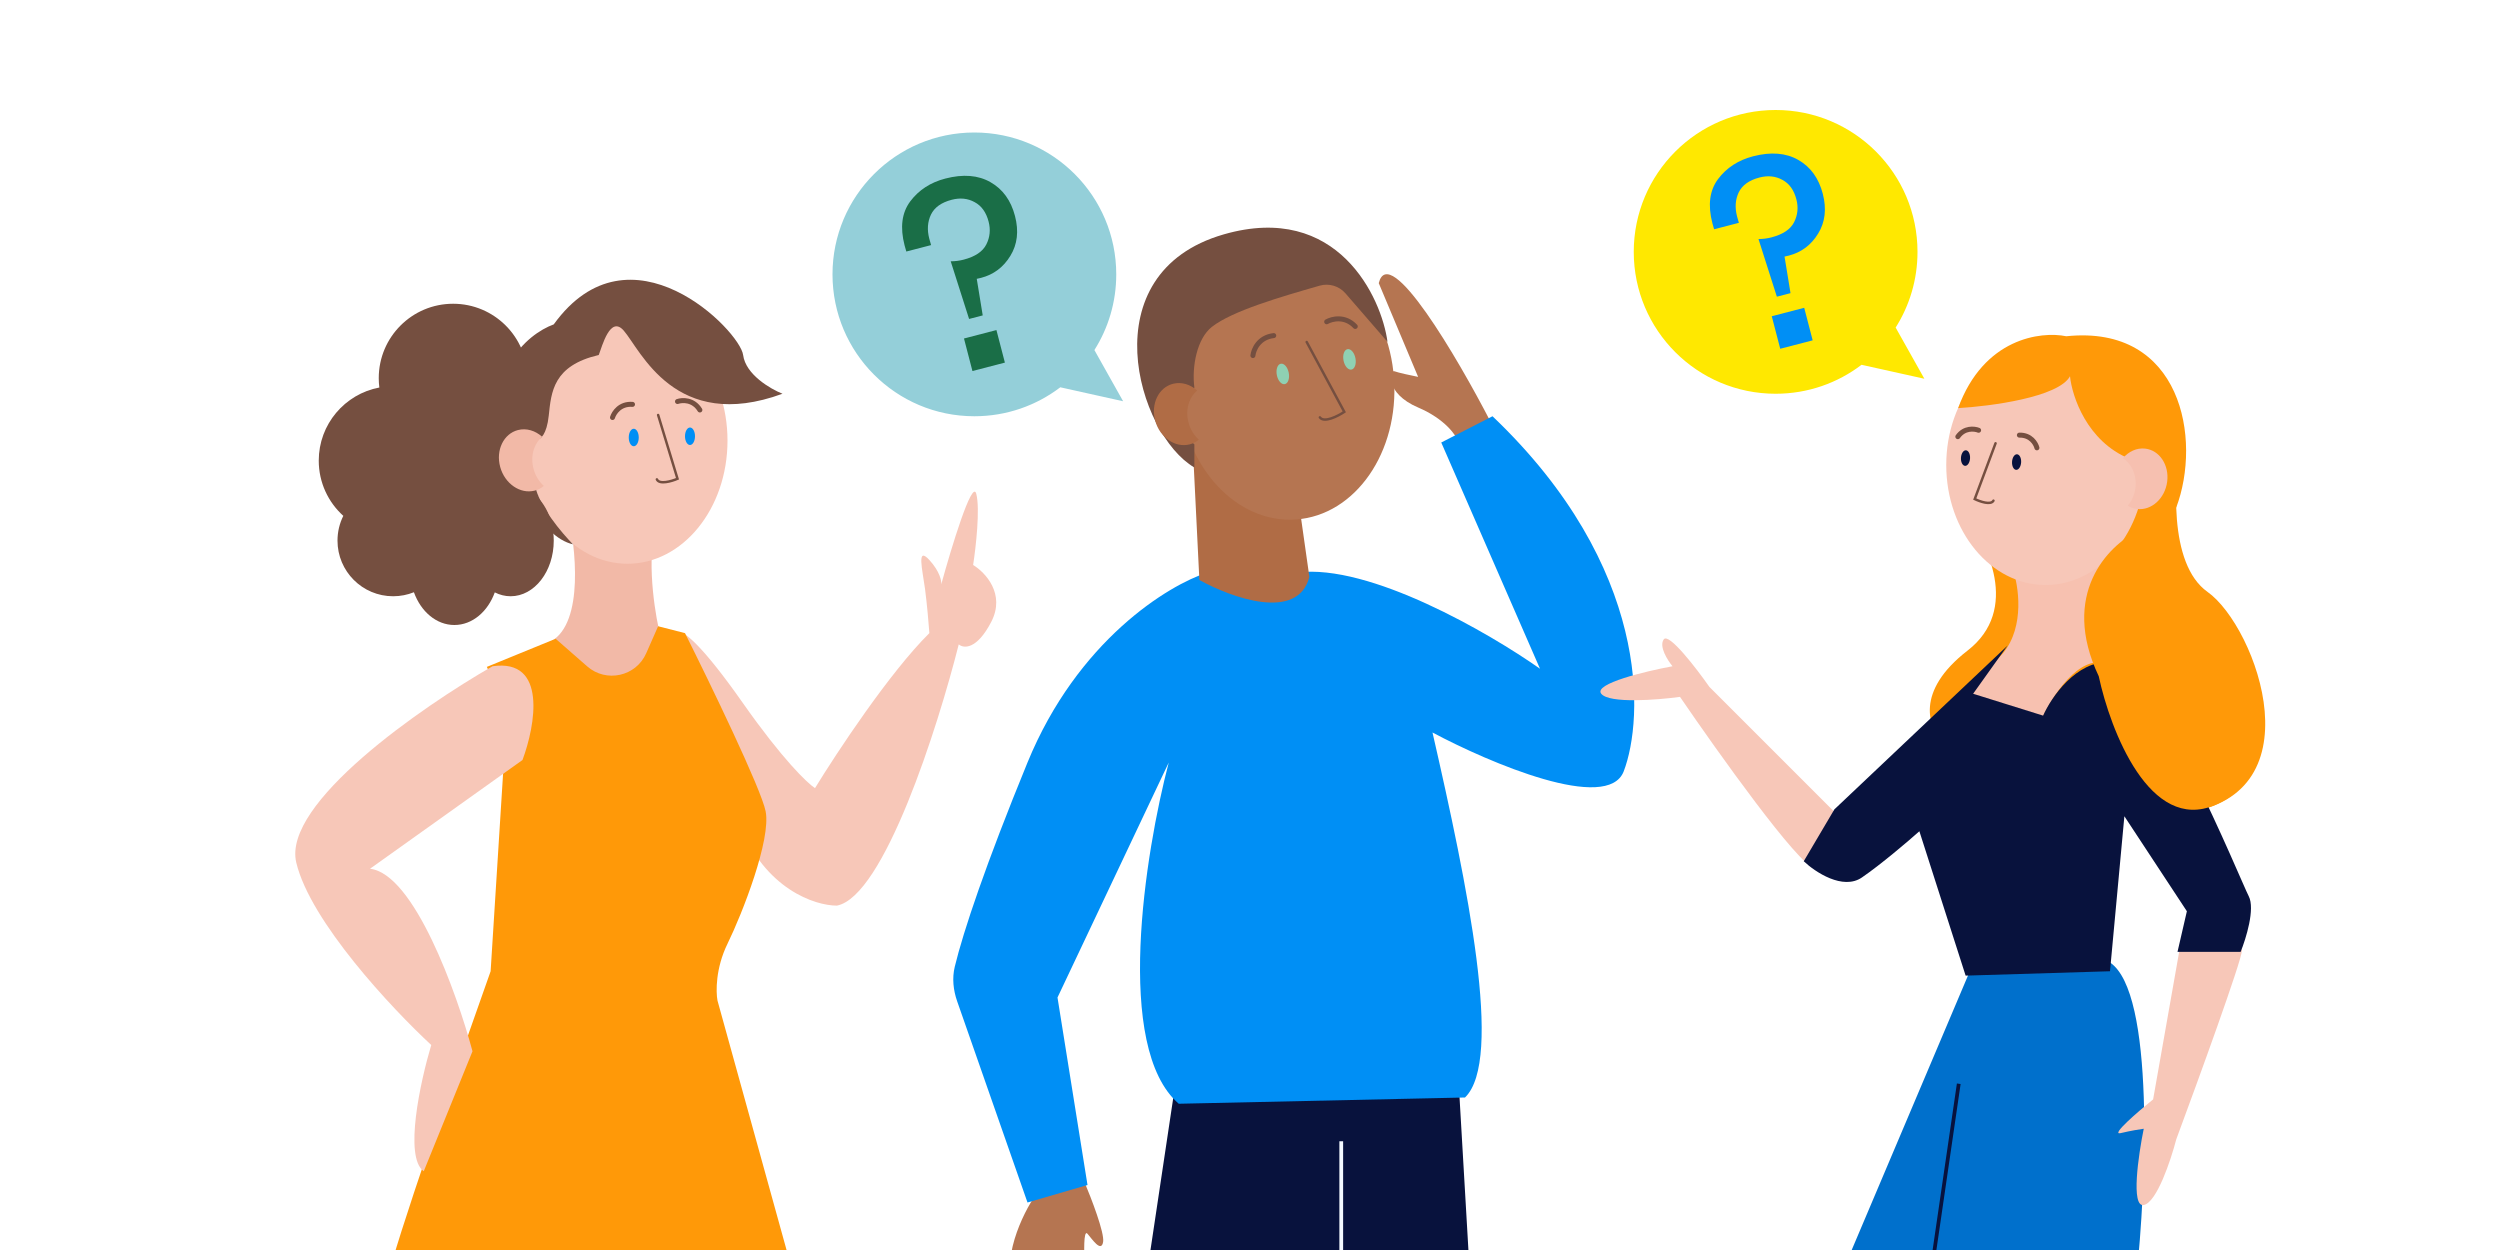 <svg width="2000" height="1000" viewBox="0 0 2000 1000" fill="none" xmlns="http://www.w3.org/2000/svg">
<rect x="0" y="0" width="2000" height="1000" fill="#333333" stroke="none"/>
<g clip-path="url(#clip0_499_143)">
<rect width="2000" height="1000" fill="white"/>
<path d="M1620.17 611.154L1600.19 646.904C1600.11 647.042 1600.06 647.194 1600.04 647.351C1600.02 647.509 1600.03 647.668 1600.07 647.82C1600.11 647.972 1600.18 648.114 1600.28 648.236C1600.37 648.358 1600.49 648.458 1600.62 648.531C1606.11 651.438 1612.49 652.019 1618.44 650.152C1624.39 648.284 1629.46 644.113 1632.6 638.501L1653.17 601.702C1647.66 598.413 1641.09 597.561 1634.9 599.334C1628.71 601.106 1623.41 605.358 1620.17 611.154Z" fill="#0071CC"/>
<path d="M1621.75 601.952L1620.24 603.528L1627.08 610.667L1628.6 609.091L1621.75 601.952Z" fill="#0071CC"/>
<path d="M1619.63 604.665C1621.39 604.651 1622.83 603.154 1622.84 601.32C1622.85 599.486 1621.44 598.011 1619.68 598.025C1617.92 598.038 1616.48 599.536 1616.47 601.369C1616.46 603.203 1617.87 604.679 1619.63 604.665Z" fill="#0071CC"/>
<path d="M1616.85 623.741L1616.54 664.871C1616.54 665.029 1616.57 665.186 1616.63 665.332C1616.69 665.478 1616.77 665.609 1616.88 665.718C1616.99 665.827 1617.12 665.912 1617.26 665.967C1617.4 666.022 1617.56 666.047 1617.71 666.039C1623.89 665.677 1629.75 662.851 1634.05 658.145C1638.36 653.44 1640.78 647.216 1640.83 640.763L1641.15 598.426C1637.98 598.451 1634.84 599.125 1631.9 600.41C1628.97 601.696 1626.3 603.567 1624.04 605.918C1621.79 608.269 1619.99 611.052 1618.76 614.11C1617.52 617.168 1616.87 620.441 1616.85 623.741Z" fill="#018FF6"/>
<path d="M1624.28 623.683C1624.25 628.293 1625.97 632.699 1629.08 635.934C1632.18 639.169 1636.41 640.967 1640.83 640.933L1641.09 606.175C1638.9 606.192 1636.73 606.658 1634.7 607.547C1632.67 608.436 1630.82 609.731 1629.26 611.357C1627.7 612.982 1626.46 614.908 1625.6 617.023C1624.75 619.138 1624.3 621.401 1624.28 623.683Z" fill="white"/>
<path d="M1655.81 627.962L1640.96 623.553L1640.83 640.932C1644.23 640.906 1647.56 639.797 1650.36 637.756C1653.17 635.714 1655.32 632.836 1656.54 629.508C1656.59 629.356 1656.62 629.193 1656.61 629.031C1656.61 628.868 1656.57 628.709 1656.5 628.564C1656.43 628.419 1656.33 628.291 1656.22 628.187C1656.1 628.084 1655.96 628.007 1655.81 627.962Z" fill="#FF9A07"/>
<path d="M1663.82 615.171C1662.21 610.243 1659.17 605.982 1655.11 602.981C1651.04 599.98 1646.16 598.387 1641.15 598.426L1640.96 623.553L1663.05 616.683C1663.19 616.638 1663.33 616.562 1663.45 616.461C1663.57 616.36 1663.67 616.234 1663.74 616.093C1663.81 615.952 1663.85 615.797 1663.87 615.639C1663.88 615.48 1663.86 615.321 1663.82 615.171Z" fill="#FF9A07"/>
<path d="M1634.09 619.17C1635.55 619.159 1636.74 617.914 1636.75 616.391C1636.77 614.868 1635.59 613.642 1634.13 613.653C1632.67 613.665 1631.47 614.909 1631.46 616.432C1631.45 617.955 1632.63 619.181 1634.09 619.17Z" fill="#07133D"/>
<path d="M441 513C467.4 497.8 460.667 437.333 454 409L527 416C516.6 438.4 522.667 483.333 527 503L501 569L441 513Z" fill="#F2B9A7"/>
<ellipse cx="502" cy="352.5" rx="80" ry="98.5" fill="#F7C7B8"/>
<path fill-rule="evenodd" clip-rule="evenodd" d="M422 302.5C422 317.334 416.571 330.901 407.592 341.321C416.317 349.396 422 362.592 422 377.5C422 382.111 421.456 386.558 420.447 390.74C433.613 397.009 443 413.341 443 432.5C443 457.077 427.554 477 408.5 477C404.027 477 399.753 475.902 395.831 473.904C390.246 489.297 377.87 500 363.5 500C349.094 500 336.693 489.244 331.127 473.79C325.99 475.86 320.378 477 314.5 477C289.923 477 270 457.077 270 432.5C270 425.379 271.672 418.649 274.646 412.681C262.582 401.792 255 386.031 255 368.5C255 339.408 275.879 315.192 303.471 310.02C303.16 307.557 303 305.047 303 302.5C303 269.639 329.639 243 362.5 243C395.361 243 422 269.639 422 302.5Z" fill="#754F40"/>
<path d="M439 332.5C437.4 347.7 432.333 351.5 430 351.5C418 357.9 423.667 378.5 428 388C430.8 404.4 449.5 426.5 458.5 435.5C432.1 429.5 412.5 384.667 406 363C384 299 421.5 267.334 443 259.5C504 175 592 264.5 594.5 284C596.5 299.601 616.333 311.167 626 315C540 346.5 512.5 280 499 264.5C488.2 252.1 481.833 276.667 479 284C442.5 292.5 441 313.5 439 332.5Z" fill="#754F40"/>
<path d="M427.722 392.509C416.185 395.455 403.847 386.992 400.165 373.606C396.484 360.219 402.853 346.979 414.39 344.033C421.214 342.29 428.317 344.539 433.745 349.437C427.076 354.987 424.07 365.076 426.868 375.249C428.371 380.718 431.32 385.365 435.069 388.748C432.963 390.501 430.492 391.802 427.722 392.509Z" fill="#F2B9A7"/>
<ellipse cx="507" cy="350" rx="4" ry="7" fill="#008FF5"/>
<ellipse cx="552" cy="349" rx="4" ry="7" fill="#008FF5"/>
<path d="M526.5 332L542 383C537.333 385 527.5 387.9 525.5 383.5" stroke="#754F40" stroke-width="2" stroke-linecap="round"/>
<path d="M490 334C491.167 330.167 496 322.7 506 323.5" stroke="#754F40" stroke-width="4" stroke-linecap="round"/>
<path d="M542 321.203C545.788 319.895 554.67 319.421 559.897 327.983" stroke="#754F40" stroke-width="4" stroke-linecap="round"/>
<path d="M594 562C562 516.4 548 506 545 506.5L591.5 659C611.9 711.4 652 724.5 669.5 724.5C707.1 717.3 750.167 582.167 767 515.5C770.833 518.833 781.4 519.9 793 497.5C804.6 475.1 788.167 457.833 778.5 452C780.667 438 784.2 407 781 395C777.8 383 761 438.333 753 467.5C753.333 464.833 751.9 457.2 743.5 448C733 436.5 738 456 740 471C741.6 483 743 499.667 743.5 506.5C711.9 537.7 669.333 602.167 652 630.5C646 626.667 626 607.6 594 562Z" fill="#F7C7B8"/>
<path d="M389.5 533.5L444.5 511L469.763 533.105C485.002 546.44 508.804 541.156 516.97 522.625L526.5 501L548 506.5C568 546.5 608.9 631 612.5 649C617 671.5 594 730.5 582 755C572.4 774.6 572.667 793.5 574 800.5L637 1028L310.5 1022.5C314.1 1000.1 366.667 849.5 392.5 777L403 610.5C411.8 592.1 397.667 551.5 389.5 533.5Z" fill="#FF9908"/>
<path d="M237 690C225.8 642.8 337 565.667 394 533C438.001 526.6 428.334 580.334 418 608L296 695C331.2 699 365.333 794 378 841L339 937C323 925.8 336.333 865 345 836C313.667 807 248.2 737.2 237 690Z" fill="#F7C7B8"/>
<path d="M912 1056L940 869L1166 850L1178 1056H912Z" fill="#08123D"/>
<path d="M815 1039.5C797.8 1015.9 815.5 976 826.5 959L867.5 945.5C873 958.5 883.7 986.3 882.5 993.5C881 1002.5 873.5 991 870 987C866.5 983 867.5 1004.5 867.5 1008C867.5 1011.5 836.5 1069 815 1039.5Z" fill="#B57551"/>
<path d="M1103 226.5C1111.4 192.9 1166.17 286.5 1192.5 337.5L1167 354C1165.17 348.5 1156.1 335.2 1134.5 326C1107.5 314.5 1111.5 295.5 1115.5 297C1118.7 298.2 1129.5 300.5 1134.5 301.5L1103 226.5Z" fill="#B57551"/>
<path d="M822 610C862 512.4 934.667 468 966 458H1038C1095.6 450.8 1191.33 506.333 1232 535L1153 354L1194 333C1321 454 1315 575 1299 617C1286.2 650.6 1191.67 610.333 1146 586C1174 708.4 1203 848 1172 878L943 883C891 838.2 916 682.333 935 610L846 798L870 948L822 962L765.759 801.115C762.631 792.166 761.587 782.602 763.808 773.386C770.656 744.965 788.708 691.233 822 610Z" fill="#008FF5"/>
<path d="M1073 913V1008" stroke="#F5FAFF" stroke-width="3"/>
<path d="M959.501 464L954.001 352.5L983.501 328.5L1037.5 391L1047.5 461.5C1038.3 497.5 985.001 478.167 959.501 464Z" fill="#B06C45"/>
<ellipse cx="1029.27" cy="308.852" rx="86.135" ry="107" transform="rotate(-4.076 1029.27 308.852)" fill="#B57551"/>
<path d="M969.5 261.5C957.554 270.863 953.333 293.333 955.5 310L942 343.5L955.5 355.5V374C910 347.5 871.5 218.5 979 187.5C1070.18 161.207 1105.33 238.333 1110 273.5L1076.39 234.692C1071.28 228.785 1063.19 226.392 1055.68 228.547C1024.39 237.528 985.781 248.74 969.5 261.5Z" fill="#754F40"/>
<path d="M951.723 355.509C940.186 358.455 927.848 349.992 924.166 336.606C920.485 323.219 926.854 309.979 938.391 307.033C945.215 305.29 952.318 307.539 957.746 312.437C951.077 317.987 948.071 328.076 950.868 338.249C952.372 343.718 955.321 348.365 959.07 351.748C956.964 353.501 954.493 354.802 951.723 355.509Z" fill="#B06C45"/>
<ellipse cx="1026.23" cy="299.144" rx="4.854" ry="8.318" transform="rotate(-11.061 1026.23 299.144)" fill="#8FD1B3"/>
<ellipse cx="1079.59" cy="287.501" rx="4.854" ry="8.318" transform="rotate(-11.061 1079.59 287.501)" fill="#8FD1B3"/>
<path d="M1045.35 273.612L1075.43 329.48C1070.33 332.899 1059.28 338.57 1055.9 333.905" stroke="#754F40" stroke-width="2" stroke-linecap="round"/>
<path d="M1002.33 284.442C1002.85 279.7 1006.9 269.867 1018.99 268.472" stroke="#754F40" stroke-width="4" stroke-linecap="round"/>
<path d="M1061.34 257.412C1065.56 255.005 1076.03 252.384 1084.2 261.153" stroke="#754F40" stroke-width="4" stroke-linecap="round"/>
<path d="M1766 473.5C1734.4 451.1 1739.17 382.5 1745.5 351C1736 300.5 1643.5 280.5 1594 306C1554.4 326.4 1562.5 384.833 1571.5 411.5C1590 434.167 1616.4 487.7 1574 520.5C1531.6 553.3 1543 582.5 1554 593C1578.5 615.667 1650.4 659 1742 651C1856.5 641 1805.5 501.5 1766 473.5Z" fill="#FF9908"/>
<path d="M1602.5 522.5C1620.1 500.9 1614.83 468.167 1610 454.5L1697 412.5L1685.5 531C1663.5 523 1641.67 557 1633.5 575C1614.33 568.833 1575.4 556.5 1573 556.5C1570.6 556.5 1591.67 533.833 1602.5 522.5Z" fill="#F7C1B0"/>
<ellipse cx="1636.5" cy="372" rx="79.5" ry="96" fill="#F7C7B8"/>
<ellipse rx="3.643" ry="6.243" transform="matrix(-0.998 -0.056 -0.056 0.998 1613.27 369.648)" fill="#08123D"/>
<ellipse rx="3.643" ry="6.243" transform="matrix(-0.998 -0.056 -0.056 0.998 1572.4 366.454)" fill="#08123D"/>
<path d="M1596.44 354.622L1579.78 399.241C1583.93 401.261 1592.72 404.347 1594.76 400.532" stroke="#754F40" stroke-width="2" stroke-linecap="round"/>
<path d="M1629.53 358.272C1628.66 354.799 1624.64 347.902 1615.51 348.103" stroke="#754F40" stroke-width="4" stroke-linecap="round"/>
<path d="M1582.88 344.214C1579.5 342.855 1571.45 341.978 1566.27 349.334" stroke="#754F40" stroke-width="4" stroke-linecap="round"/>
<path d="M1475 1015L1575 779L1688 770C1724 794 1717 948.667 1709 1023L1475 1015Z" fill="#0070CC"/>
<path d="M1722.5 879.5L1743.5 760.5L1763 748.5C1773.17 749.333 1793.5 752.9 1793.5 760.5C1793.5 768.1 1758.5 864.333 1741 911.5C1736.67 928.167 1725.4 962 1715 964C1704.6 966 1710.67 924.167 1715 903C1712.33 903.333 1704.9 904.5 1696.5 906.5C1688.1 908.5 1710.33 889.333 1722.5 879.5Z" fill="#F7C7B8"/>
<path d="M1367.5 549.5L1467.5 649.5L1451.5 694.5C1438.7 692.1 1374.5 602.167 1344 557.5C1325.67 560 1287.4 563 1281 555C1274.6 547 1316.33 537 1338 533C1334 528.167 1327 517.1 1331 511.5C1335 505.9 1357 534.5 1367.5 549.5Z" fill="#F7C7B8"/>
<path d="M1656 301C1646.8 317.8 1592.5 325 1566.5 326.5C1586.9 270.5 1632.67 264.833 1653 269C1745.4 259.4 1761.5 351.5 1741 406L1703.5 367C1669.5 353 1657.67 317.166 1656 301Z" fill="#FF9908"/>
<path d="M1709.77 407.207C1721.24 408.511 1731.97 398.752 1733.73 385.409C1735.5 372.066 1727.63 360.192 1716.16 358.887C1709.38 358.116 1702.85 361.215 1698.29 366.636C1705.43 371.085 1709.65 380.377 1708.31 390.517C1707.58 395.968 1705.37 400.821 1702.21 404.566C1704.47 405.971 1707.01 406.894 1709.77 407.207Z" fill="#F6C0B0"/>
<path d="M1467.5 647.5L1606 516.5L1578.5 555L1634.5 572.5C1641 557.833 1660.8 528.7 1688 529.5C1722 530.5 1792.5 704.5 1799 717C1804.2 727 1796.83 750.833 1792.5 761.5H1742L1749.5 729L1699.5 653L1688 777L1572.5 780.5L1535.5 665C1526.5 673 1504.7 691.6 1489.5 702C1474.3 712.4 1452.17 697.667 1443 689L1467.5 647.5Z" fill="#08123D"/>
<path d="M1567 867L1546 1011" stroke="#08123D" stroke-width="3"/>
<path d="M1679 541C1647.8 475.4 1686.67 436.333 1710 425L1716 451C1726.67 474.333 1750.6 522.6 1761 529C1774 537 1837 616 1772 644C1720 666.4 1688.33 584.667 1679 541Z" fill="#FF9908"/>
<path fill-rule="evenodd" clip-rule="evenodd" d="M875.518 280.049C886.591 262.526 893 241.762 893 219.5C893 156.816 842.184 106 779.5 106C716.816 106 666 156.816 666 219.5C666 282.184 716.816 333 779.5 333C805.336 333 829.156 324.368 848.233 309.83L898.5 321L875.518 280.049Z" fill="#94CFD9"/>
<path fill-rule="evenodd" clip-rule="evenodd" d="M1516.52 262.049C1527.59 244.526 1534 223.762 1534 201.5C1534 138.816 1483.18 88 1420.5 88C1357.82 88 1307 138.816 1307 201.5C1307 264.184 1357.82 315 1420.5 315C1446.34 315 1470.16 306.368 1489.23 291.83L1539.5 303L1516.52 262.049Z" fill="#FFE800"/>
<path d="M1432.41 234.515L1421.49 237.351L1406.79 191.241C1410.33 191.225 1413.76 190.785 1417.08 189.922C1426.34 187.518 1432.41 183.455 1435.29 177.734C1438.18 172.013 1438.79 165.943 1437.12 159.524C1435.18 152.046 1431.45 146.84 1425.93 143.904C1420.47 140.88 1414.35 140.25 1407.57 142.012C1399.31 144.16 1393.78 148.12 1390.98 153.893C1388.25 159.647 1387.81 166.052 1389.64 173.106C1390.02 174.588 1390.51 176.307 1391.09 178.264L1371.28 183.413C1370.72 181.527 1370.26 179.913 1369.91 178.573C1366.15 164.111 1367.66 152.348 1374.42 143.284C1381.26 134.202 1390.61 128.119 1402.48 125.035C1416.75 121.327 1428.8 122.298 1438.64 127.95C1448.46 133.531 1454.99 142.565 1458.24 155.052C1461.37 167.115 1460.13 177.717 1454.52 186.859C1448.97 195.982 1441.15 201.856 1431.05 204.481C1430.27 204.683 1429.13 204.941 1427.63 205.256L1432.41 234.515ZM1424.18 279.015L1417.41 252.984L1443.37 246.238L1450.13 272.269L1424.18 279.015Z" fill="#008FF5"/>
<path d="M786.18 252.326L775.268 255.163L760.569 209.052C764.109 209.036 767.539 208.596 770.858 207.734C780.111 205.329 786.181 201.266 789.067 195.545C791.954 189.825 792.563 183.755 790.894 177.335C788.951 169.857 785.223 164.651 779.709 161.716C774.249 158.692 768.128 158.061 761.347 159.823C753.083 161.971 747.553 165.931 744.755 171.704C742.028 177.459 741.581 183.863 743.415 190.918C743.8 192.399 744.284 194.118 744.868 196.075L725.056 201.224C724.491 199.338 724.034 197.725 723.685 196.384C719.927 181.923 721.431 170.16 728.199 161.096C735.038 152.013 744.39 145.93 756.256 142.846C770.524 139.138 782.577 140.11 792.415 145.761C802.236 151.343 808.768 160.376 812.014 172.863C815.149 184.926 813.908 195.528 808.291 204.67C802.745 213.793 794.922 219.667 784.821 222.292C784.045 222.494 782.905 222.752 781.404 223.067L786.18 252.326ZM777.953 296.827L771.187 270.796L797.145 264.049L803.91 290.08L777.953 296.827Z" fill="#1A6E47"/>
</g>
<defs>
<clipPath id="clip0_499_143">
<rect width="2000" height="1000" fill="white"/>
</clipPath>
</defs>
</svg>
